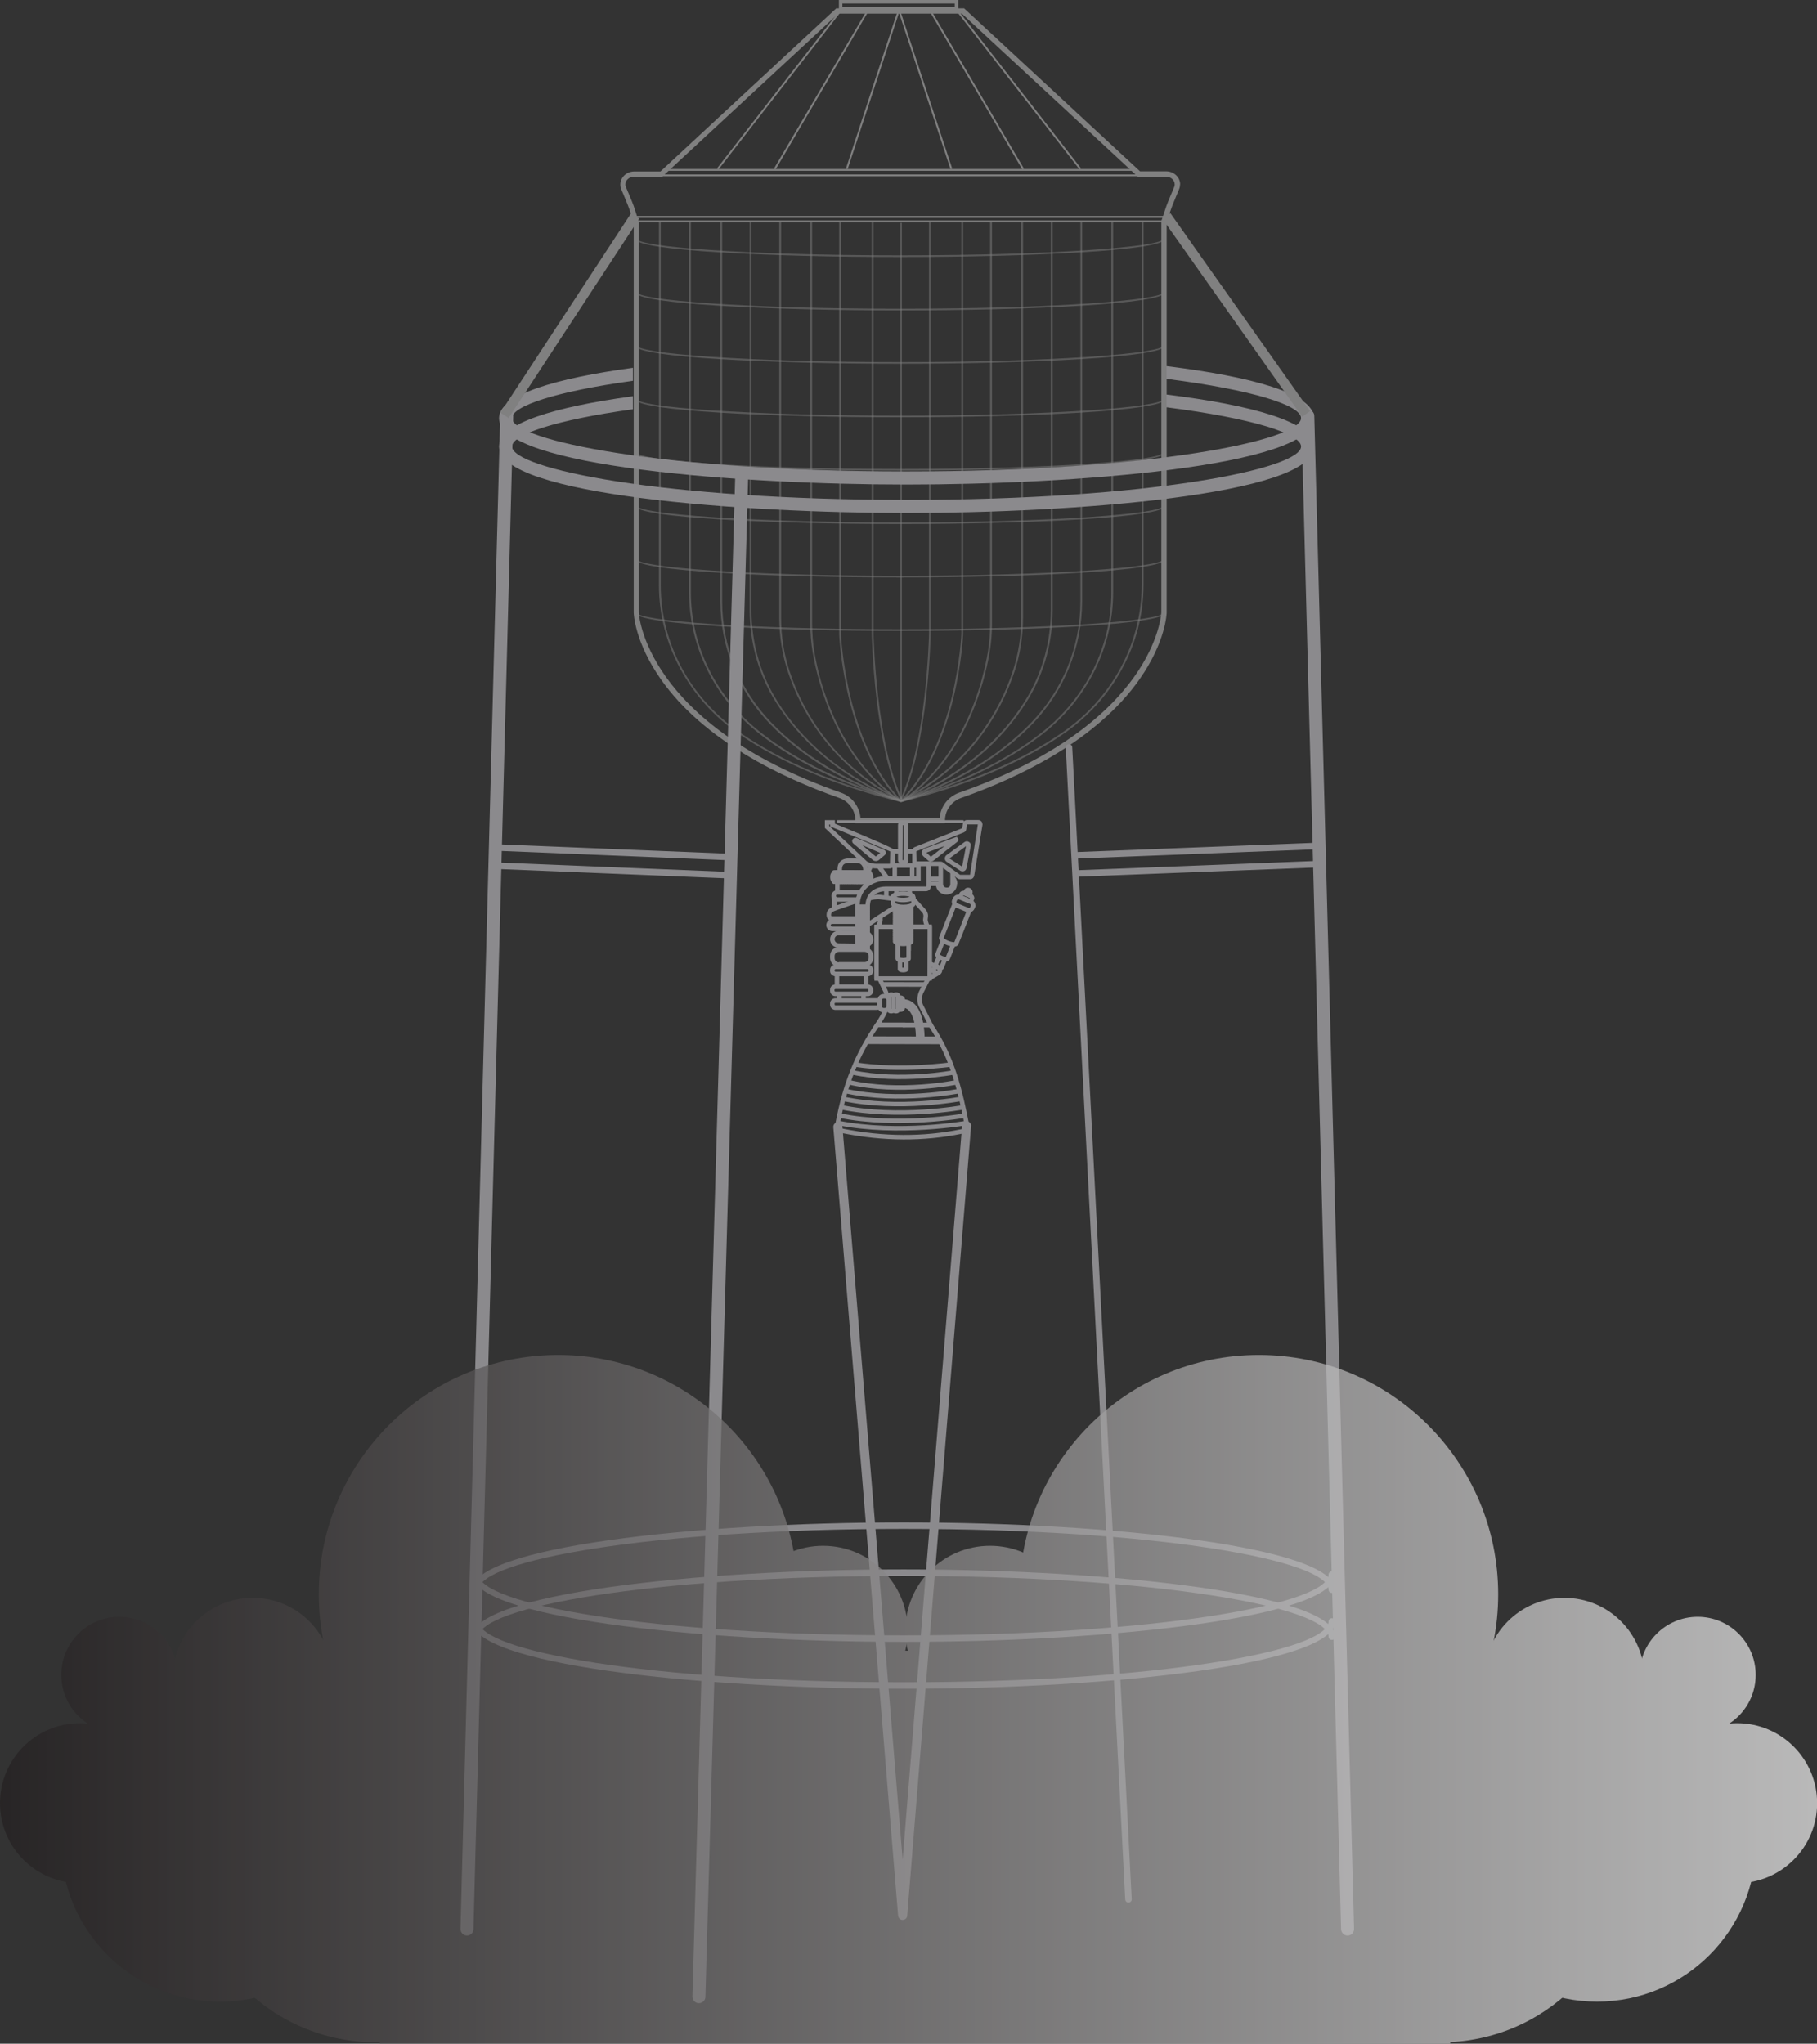 <?xml version="1.0" encoding="UTF-8"?>
<svg id="Layer_2" data-name="Layer 2" xmlns="http://www.w3.org/2000/svg" xmlns:xlink="http://www.w3.org/1999/xlink" viewBox="0 0 139.92 157.36">
  <rect x="0" y="0" width="139.92" height="157.36" fill="#333333" stroke="none"/>
  <defs>
    <style>
      .cls-1 {
        opacity: .7;
      }

      .cls-1, .cls-2 {
        fill: none;
      }

      .cls-3 {
        fill: url(#linear-gradient);
      }

      .cls-4 {
        fill: #8b8a8d;
      }

      .cls-5, .cls-6 {
        fill: gray;
      }

      .cls-2 {
        stroke: gray;
        stroke-miterlimit: 10;
        stroke-width: .75px;
      }

      .cls-7 {
        fill: url(#linear-gradient-8);
      }

      .cls-8 {
        fill: url(#linear-gradient-9);
      }

      .cls-9 {
        fill: url(#linear-gradient-3);
      }

      .cls-10 {
        fill: url(#linear-gradient-4);
      }

      .cls-11 {
        fill: url(#linear-gradient-2);
      }

      .cls-12 {
        fill: url(#linear-gradient-6);
      }

      .cls-13 {
        fill: url(#linear-gradient-7);
      }

      .cls-14 {
        fill: url(#linear-gradient-5);
      }

      .cls-15 {
        fill: url(#linear-gradient-14);
      }

      .cls-16 {
        fill: url(#linear-gradient-15);
      }

      .cls-17 {
        fill: url(#linear-gradient-13);
      }

      .cls-18 {
        fill: url(#linear-gradient-12);
      }

      .cls-19 {
        fill: url(#linear-gradient-10);
      }

      .cls-20 {
        fill: url(#linear-gradient-11);
      }

      .cls-6 {
        opacity: .5;
      }
    </style>
    <linearGradient id="linear-gradient" x1="-.09" y1="122.76" x2="148.21" y2="122.76" gradientUnits="userSpaceOnUse">
      <stop offset="0" stop-color="#231f20"/>
      <stop offset="1" stop-color="#fff"/>
    </linearGradient>
    <linearGradient id="linear-gradient-2" x1="-.09" y1="125.54" x2="148.21" y2="125.54" xlink:href="#linear-gradient"/>
    <linearGradient id="linear-gradient-3" x1="-.09" y1="125.54" x2="148.21" y2="125.54" xlink:href="#linear-gradient"/>
    <linearGradient id="linear-gradient-4" x1="-.09" y1="128.96" x2="148.21" y2="128.96" xlink:href="#linear-gradient"/>
    <linearGradient id="linear-gradient-5" x1="-.09" y1="129.19" x2="148.21" y2="129.19" xlink:href="#linear-gradient"/>
    <linearGradient id="linear-gradient-6" x1="-.09" y1="138.84" x2="148.21" y2="138.84" xlink:href="#linear-gradient"/>
    <linearGradient id="linear-gradient-7" x1="-.09" y1="141.87" x2="148.21" y2="141.87" xlink:href="#linear-gradient"/>
    <linearGradient id="linear-gradient-8" x1="-.09" y1="142.84" x2="148.21" y2="142.84" xlink:href="#linear-gradient"/>
    <linearGradient id="linear-gradient-9" x1="-.09" y1="122.76" x2="148.21" y2="122.76" xlink:href="#linear-gradient"/>
    <linearGradient id="linear-gradient-10" x1="-.09" y1="128.96" x2="148.21" y2="128.96" xlink:href="#linear-gradient"/>
    <linearGradient id="linear-gradient-11" x1="-.09" y1="129.19" x2="148.21" y2="129.19" xlink:href="#linear-gradient"/>
    <linearGradient id="linear-gradient-12" x1="-.09" y1="138.84" x2="148.21" y2="138.84" xlink:href="#linear-gradient"/>
    <linearGradient id="linear-gradient-13" x1="-.09" y1="141.87" x2="148.21" y2="141.87" xlink:href="#linear-gradient"/>
    <linearGradient id="linear-gradient-14" x1="-.09" y1="142.84" x2="148.21" y2="142.84" xlink:href="#linear-gradient"/>
    <linearGradient id="linear-gradient-15" x1="-.09" y1="142.23" x2="148.21" y2="142.23" xlink:href="#linear-gradient"/>
  </defs>
  <g id="Layer_4" data-name="Layer 4">
    <g>
      <path class="cls-4" d="m74.78,86.68s0,.02,0,.03l-4.92,60.8c-.01.18-.17.32-.35.32s-.33-.14-.35-.32l-4.99-60.72c-.01-.2.13-.36.32-.38.19-.02.36.13.38.32l4.64,56.46,4.58-56.53c.02-.19.18-.33.38-.32.18.01.32.17.32.35Z"/>
      <g>
        <path class="cls-4" d="m75.66,63.45s0,.03,0,.05l-.64,3.93c-.03.15-.16.27-.31.27h-.79c-.07,0-.13-.02-.19-.06l-1.32-.96h-1.85c-.08,0-.16-.03-.22-.09-.06-.06-.09-.14-.09-.22h0s0-.86,0-.86c0-.13.08-.25.2-.29l3.65-1.45.05-.37c.03-.15.16-.26.31-.26h.88c.09,0,.18.04.24.11.05.06.07.13.07.2Zm-.35,0h0s0,0,0,0Zm-4.72,2.89h1.84c.07,0,.13.02.18.06l1.32.96h.77s.6-3.88.6-3.88h-.85s-.04.38-.04.38c-.02.11-.09.2-.2.24l-3.65,1.45.02.8Z"/>
        <path class="cls-4" d="m74.75,65.1s0,.04,0,.06l-.32,1.68c-.02.1-.09.19-.18.23-.1.04-.21.03-.29-.02l-1.06-.69c-.09-.06-.14-.15-.14-.26,0-.11.05-.2.13-.26l1.38-1c.1-.08.24-.08.35-.01.09.06.15.16.15.26Zm-.66,1.63l.3-1.58-1.28.95.98.63Z"/>
        <path class="cls-4" d="m73.8,64.66c0,.06-.03.12-.08.16-.4.3-1.49,1.17-1.81,1.43-.14.11-.33.11-.46-.01l-.34-.3c-.1-.09-.14-.21-.12-.34.02-.13.11-.23.23-.27l2.46-.9.1.14s.02.06.02.09Zm-2.46.99l.34.32c.2-.15.64-.5,1.06-.83l-1.39.51Z"/>
        <path class="cls-4" d="m71.69,66.35v1.89c0,.1-.04.2-.12.27-.07.07-.17.11-.27.11h-3.12c-.06,0-.56,0-.89.33-.2.2-.3.49-.3.85v3.3s-.35,0-.35,0v-3.3c0-.46.14-.83.41-1.1.42-.42,1.02-.44,1.13-.44h3.12s.04-.04.04-.04v-1.54s-.44,0-.44,0v1.14s-2.72,0-2.72,0c-.16,0-.74.03-1.25.4-.48.35-.73.88-.73,1.57v3.29s-.35,0-.35,0v-3.29c0-1.01.48-1.57.87-1.85.6-.44,1.27-.47,1.46-.47h2.37s0-1.14,0-1.14h1.14Z"/>
        <path class="cls-4" d="m67.24,74.68v.08c0,.23-.19.41-.41.41h-2.5c-.11,0-.21-.05-.29-.12s-.12-.18-.12-.29h0v-.08c0-.23.18-.41.41-.41h2.5c.23,0,.41.19.41.41Zm-2.91.14h2.5s.06-.03.06-.06v-.08s-.03-.06-.06-.06h-2.5s-.06.03-.06.06v.08h0s.03.06.06.06h0Z"/>
        <path class="cls-4" d="m66.01,70.79v.35s-1.94,0-1.94,0c-.03,0-.05.01-.07.03-.02.02-.03.05-.03.07h0s.01.05.03.07.05.03.07.03h1.94s0,.35,0,.35h-1.93c-.12,0-.23-.05-.32-.14-.09-.09-.13-.2-.13-.32h0c0-.12.05-.24.13-.32.09-.09.2-.13.32-.13h1.94Z"/>
        <path class="cls-4" d="m66.27,68.53v.35s-1.8,0-1.8,0c-.03,0-.05.01-.07.03-.06.06-.01.18.07.18h1.6s0,.34,0,.34h-1.6c-.25,0-.45-.19-.45-.44,0-.25.2-.45.45-.45h1.8Z"/>
        <path class="cls-4" d="m67.25,73.59h0s0,.17,0,.17c0,.37-.3.67-.67.67h-1.99c-.37,0-.67-.3-.67-.67h0s0-.17,0-.17c0-.37.3-.67.67-.67h1.99c.18,0,.34.07.47.2.13.13.2.29.2.47Zm-2.66.49h1.99c.08,0,.16-.03.22-.09.06-.06.09-.14.09-.22v-.17s0,0,0,0c0-.08-.03-.16-.09-.22s-.14-.09-.22-.09h-1.99c-.18,0-.32.14-.32.32v.17s0,0,0,0c0,.17.14.32.32.32h0Z"/>
        <path class="cls-4" d="m67.25,67.49h0v.11c0,.13-.05.25-.14.34-.09.09-.21.14-.34.14h-2.36c-.13,0-.25-.05-.34-.15-.09-.09-.14-.21-.14-.34h0v-.11c0-.13.05-.25.14-.34.09-.09.21-.14.34-.14h2.36c.13,0,.25.05.34.15.09.09.14.21.14.34Zm-2.84.24h2.36s.07-.01.1-.04.04-.06.04-.1v-.11h0s-.01-.07-.04-.1c-.03-.03-.06-.04-.1-.04h-2.36s-.07.01-.1.04-.04.06-.04.1v.11h0c0,.08.06.14.14.14h0Z"/>
        <path class="cls-4" d="m67.24,76.21v.08c0,.23-.18.41-.41.41h-2.5c-.23,0-.41-.19-.41-.41v-.08c0-.23.18-.41.41-.41h2.5c.23,0,.41.19.41.42Zm-2.98.08s.03.06.06.06h2.5s.06-.03.06-.06v-.08s-.03-.06-.06-.06h-2.5s-.06.03-.06.06v.08Z"/>
        <path class="cls-4" d="m67.92,77.27v.08c0,.11-.04.21-.12.29s-.18.12-.29.12h-3.18c-.11,0-.21-.05-.29-.12s-.12-.18-.12-.29h0v-.08c0-.11.04-.21.12-.29.08-.08.18-.12.29-.12h3.18c.23,0,.41.19.41.42Zm-3.65.08s.01.04.02.04c0,0,.02.02.04.02h3.18s.06-.03.06-.06v-.08s-.03-.06-.06-.06h-3.18s-.04,0-.04.01c0,0-.02.02-.02.04v.08h0Z"/>
        <path class="cls-4" d="m66.02,72.64v.35s-1.45-.02-1.45-.02c-.17,0-.34-.07-.46-.19s-.19-.29-.19-.46c0-.35.29-.66.66-.66h1.44s0,.35,0,.35h-1.44c-.17,0-.31.14-.31.31h0c0,.08.03.16.09.22.06.06.14.09.22.09l1.44.02Z"/>
        <path class="cls-4" d="m67.25,72.31h0c0,.27-.14.49-.38.59l-.14-.32c.14-.06.16-.18.16-.27h0c0-.11-.06-.22-.16-.27l.16-.31c.21.11.35.34.35.58Z"/>
        <polygon class="cls-4" points="71.78 71.38 71.77 75.5 71.58 75.52 67.34 75.52 67.32 75.32 67.32 71.2 67.51 71.18 68.94 71.18 68.94 71.53 67.67 71.53 67.67 75.17 71.42 75.17 71.43 71.53 70.17 71.53 70.17 71.18 71.76 71.18 71.78 71.38"/>
        <path class="cls-4" d="m70.49,69.05h0c0,.1-.06.25-.35.34-.16.05-.37.08-.6.08s-.44-.03-.6-.08c-.29-.09-.35-.23-.35-.34h0c0-.1.06-.25.35-.34.16-.05.37-.08.6-.08.22,0,.44.03.6.08.29.09.35.23.35.34Zm-1.46,0c.1.04.28.07.51.07s.41-.03.51-.07c-.1-.04-.28-.07-.51-.07-.23,0-.41.03-.51.07Z"/>
        <path class="cls-4" d="m70.5,69.4c0,.1,0,.18,0,.21-.03.29-.51.4-.94.4-.22,0-.44-.03-.6-.08-.29-.09-.35-.23-.35-.34h0s0-.55,0-.55h.35s0,.51,0,.51c.07.04.28.11.6.11.38,0,.58-.09.61-.12,0-.03-.01-.49-.01-.49h.35c0,.1,0,.24,0,.35Z"/>
        <path class="cls-4" d="m70.34,70.54c0,1.28,0,1.94,0,1.96-.03.26-.42.35-.79.35-.12,0-.54-.01-.71-.19-.07-.07-.1-.14-.08-.18v-2.73s.35,0,.35,0v2.68c.06.03.21.07.44.07.22,0,.38-.04.44-.07,0-.26,0-1.7,0-2.67h.35v.78Zm-1.23,1.94h0s0,0,0,0Z"/>
        <path class="cls-4" d="m70.34,72.35c-.03.26-.42.35-.79.35-.12,0-.54-.01-.71-.19-.07-.07-.06-.13-.08-.18h.35s-.02-.06-.02-.06c.03.03.2.08.46.09s.43-.06.46-.09c0,0-.02.02-.02.05l.35.04Z"/>
        <path class="cls-4" d="m70.34,72.19c-.03.26-.42.35-.79.35-.38,0-.79-.1-.79-.37h.35s-.02-.06-.02-.07c.03.03.2.08.46.09.26,0,.43-.06.46-.09,0,0-.02.02-.02.05l.35.04Z"/>
        <path class="cls-4" d="m70.34,72.03c-.03.26-.42.35-.79.35-.38,0-.79-.1-.79-.37h.35s-.02-.06-.02-.07c.03.03.2.09.46.09s.43-.06.46-.09c0,0-.02.02-.02.05l.35.04Z"/>
        <path class="cls-4" d="m70.34,71.87c-.03.26-.42.35-.79.35-.12,0-.54-.01-.71-.19-.07-.07-.08-.13-.08-.18h0s.35,0,.35,0h0s-.02-.06-.02-.07c.03.03.2.08.46.09s.43-.06.46-.09c0,0-.02.02-.02.05l.35.04Z"/>
        <path class="cls-4" d="m70.34,71.71c-.03.26-.42.35-.79.35-.38,0-.79-.1-.79-.37h.35s-.02-.06-.02-.07c.03.03.2.08.46.09.26,0,.43-.06.46-.09,0,0-.02.02-.02.05l.35.04Z"/>
        <path class="cls-4" d="m70.34,71.55c-.03.26-.42.35-.79.35-.12,0-.54-.01-.71-.19-.07-.07-.06-.13-.08-.18h.35s-.02-.06-.02-.06c.03.03.2.08.46.09.26,0,.43-.06.46-.09,0,0-.02.02-.02.05l.35.04Z"/>
        <path class="cls-4" d="m70.34,71.39c-.03.26-.42.35-.79.35-.38,0-.79-.1-.79-.37h.35s-.02-.06-.02-.07c.03.03.2.08.46.09.26,0,.43-.06.46-.09,0,0-.02.02-.02.05l.35.04Z"/>
        <path class="cls-4" d="m70.34,71.23c-.03.26-.42.35-.79.35-.12,0-.54-.01-.71-.19-.07-.07-.06-.14-.08-.18h.35s-.02-.06-.02-.06c.03.03.2.08.46.09s.43-.06.46-.09c0,0-.02.02-.02.05l.35.04Z"/>
        <path class="cls-4" d="m70.34,71.07c-.03.26-.42.35-.79.35-.38,0-.79-.1-.79-.37h.35s-.02-.06-.02-.07c.03.03.2.09.46.09s.43-.06.46-.09c0,0-.02.02-.02.05l.35.04Z"/>
        <path class="cls-4" d="m70.34,70.91c-.03.26-.42.35-.79.35-.12,0-.54-.01-.71-.19-.07-.07-.08-.13-.08-.18h0s.35,0,.35,0h0s-.02-.06-.02-.07c.03.03.2.08.46.09.26,0,.43-.06.46-.09,0,0-.02.02-.02.05l.35.04Z"/>
        <path class="cls-4" d="m70.34,70.75c-.03.26-.42.35-.79.35-.38,0-.79-.1-.79-.37h.35s-.02-.06-.02-.07c.03.03.2.09.46.09s.43-.06.46-.09c0,0-.02.02-.02.05l.35.04Z"/>
        <path class="cls-4" d="m70.34,70.59c-.03.26-.42.35-.79.35-.38,0-.79-.1-.79-.37h.35s-.02-.06-.02-.07c.03.03.2.08.46.09.26,0,.43-.06.46-.09,0,0-.02.02-.02.05l.35.04Z"/>
        <path class="cls-4" d="m70.34,70.43c-.03.26-.42.35-.79.35-.12,0-.54-.01-.71-.19-.07-.07-.06-.14-.08-.18h.35s-.02-.06-.02-.06c.03.03.2.08.46.09.26,0,.43-.06.46-.09,0,0-.02.02-.02.05l.35.04Z"/>
        <path class="cls-4" d="m70.34,70.27c-.03.26-.42.35-.79.35-.38,0-.79-.1-.79-.37h.35s-.02-.06-.02-.07c.03.03.2.09.46.09s.43-.06.46-.09c0,0-.02.02-.02.05l.35.04Z"/>
        <path class="cls-4" d="m70.34,70.11c-.03.26-.42.35-.79.35-.12,0-.54-.01-.71-.19-.07-.07-.08-.13-.08-.18h0s.35,0,.35,0h0s-.02-.06-.02-.07c.03.03.2.08.46.09.26,0,.43-.06.46-.09,0,0-.02.02-.02.05l.35.04Z"/>
        <path class="cls-4" d="m70.35,69.95c-.03.26-.42.35-.79.35-.38,0-.79-.1-.79-.37h.35s-.02-.06-.02-.07c.03.03.2.09.46.09s.43-.06.46-.09c0,0-.02.02-.02.05l.35.04Z"/>
        <path class="cls-4" d="m70.35,69.79c-.03.26-.42.35-.79.35-.12,0-.54-.01-.71-.19-.07-.07-.08-.13-.08-.18h0s.35,0,.35,0h0s-.02-.06-.02-.07c.03.03.2.08.46.09s.43-.06.46-.09c0,0-.02.02-.02.05l.35.04Z"/>
        <path class="cls-4" d="m70.14,73.2c0,.59,0,.61,0,.62-.03.27-.46.29-.59.29-.11,0-.39-.01-.52-.14-.04-.05-.07-.09-.07-.16v-1.18s.35,0,.35,0v1.1s.13.03.24.03c.12,0,.2-.02.25-.03,0-.23,0-1.1,0-1.1h.35c0,.24,0,.42,0,.58Zm-.84.6h0s0,0,0,0Z"/>
        <path class="cls-4" d="m69.97,74.3c0,.31,0,.32,0,.33-.01.15-.17.24-.42.24-.27,0-.42-.1-.42-.25v-.7s.35,0,.35,0v.59s.04,0,.07,0,.05,0,.07,0c0-.18,0-.59,0-.59h.35c0,.16,0,.29,0,.39Z"/>
        <rect class="cls-4" x="64.55" y="72.77" width=".3" height=".35" transform="translate(-8.31 137.57) rotate(-89.94)"/>
        <rect class="cls-4" x="64.53" y="74.26" width=".35" height=".16"/>
        <rect class="cls-4" x="64.52" y="71.51" width=".3" height=".35" transform="translate(-7.08 136.27) rotate(-89.94)"/>
        <rect class="cls-4" x="63.86" y="69.38" width=".79" height=".35" transform="translate(-5.39 133.72) rotate(-89.93)"/>
        <rect class="cls-4" x="64.09" y="68.12" width=".79" height=".35" transform="translate(-3.89 132.69) rotate(-89.93)"/>
        <rect class="cls-4" x="66.54" y="67.88" width=".32" height=".35" transform="translate(-1.43 134.68) rotate(-89.94)"/>
        <rect class="cls-4" x="64.16" y="70.66" width=".25" height=".35" transform="translate(-6.64 135.03) rotate(-89.92)"/>
        <rect class="cls-4" x="63.98" y="75.3" width=".96" height=".35" transform="translate(-11.09 139.85) rotate(-89.94)"/>
        <rect class="cls-4" x="66.23" y="75.3" width=".96" height=".35" transform="translate(-8.84 142.11) rotate(-89.94)"/>
        <rect class="cls-4" x="64.38" y="76.61" width=".51" height=".35" transform="translate(-12.23 141.32) rotate(-89.92)"/>
        <rect class="cls-4" x="66.24" y="76.61" width=".51" height=".35" transform="translate(-10.38 143.18) rotate(-89.92)"/>
        <path class="cls-4" d="m71.94,79.1h-2.43s0-.35,0-.35h1.88c-.14-.3-.4-.81-.59-1.17-.34-.61-.03-1.23-.02-1.26l.54-1.05.31.16-.54,1.05s-.23.48.01.93c.29.54.71,1.43.72,1.44l.12.25Z"/>
        <path class="cls-4" d="m69.71,78.74v.35s-2.48,0-2.48,0l.18-.27c.28-.42.58-.95.6-1.07l.35.02c0,.18-.27.63-.48.97h1.84Z"/>
        <path class="cls-4" d="m68.46,76.71h0s-.35,0-.35,0h0c0-.15-.07-.3-.07-.31l-.48-1,.31-.15.48,1s.11.22.11.46Z"/>
        <path class="cls-4" d="m66.13,69.49s-1.22.42-1.65.57c-.44.15-.48.21-.48.39h0s0,.07.02.09c.02.01.06.01.06.01h1.95s0,.35,0,.35h-1.93s-.17.02-.31-.1c-.06-.06-.14-.16-.14-.35h0c0-.43.28-.56.72-.72.43-.15,1.65-.57,1.65-.57l.11.33Z"/>
        <path class="cls-4" d="m71.57,71.3l-.33.11-.12-.36c-.03-.1-.05-.21-.03-.32l.02-.17c.01-.11-.02-.22-.09-.3l-.82-.91.26-.23.82.91c.14.16.21.37.18.58l-.02.17c0,.06,0,.12.02.17l.12.36Z"/>
        <path class="cls-4" d="m67.97,70.81c0,.08-.01.16-.04.23l-.12.36-.33-.11.12-.36c.02-.05.02-.11.02-.17l-.02-.17.35-.04.02.17s0,.06,0,.09Z"/>
        <path class="cls-4" d="m68.8,69.02l-.04.35-.98-.12c-.15-.02-.3-.01-.45.01l-.37.07-.06-.34.37-.07c.18-.03.37-.04.55-.02l.98.12Z"/>
        <path class="cls-4" d="m69.02,70c-.11.06-1.35.86-2.11,1.35l-.19-.29c2.13-1.4,2.17-1.4,2.23-1.4v.35-.17l.07.16Z"/>
        <g>
          <path class="cls-4" d="m74.8,70.18c-.65,1.67-.99,2.52-1.01,2.55-.12.23-.52.17-.86.04-.35-.14-.7-.38-.6-.63l1-2.54.32.13-.98,2.49c.05.05.18.15.38.23.21.08.37.1.44.09.09-.23.62-1.58.98-2.49l.32.13Z"/>
          <path class="cls-4" d="m73.57,72.77c-.42,1.08-.43,1.1-.44,1.11-.12.24-.54.1-.66.05-.12-.05-.23-.11-.31-.17-.17-.14-.16-.27-.13-.33l.43-1.09.32.13-.4,1.03s.11.08.22.12c.11.04.19.06.24.06.09-.22.4-1.03.4-1.03l.32.13Z"/>
          <path class="cls-4" d="m72.93,73.91c-.25.64-.26.65-.26.66-.07.13-.25.16-.48.06-.25-.1-.36-.24-.3-.39l.26-.65.32.13-.22.55s.04.02.07.03c.03.01.05.02.07.02.07-.17.22-.55.22-.55l.32.13Z"/>
          <path class="cls-4" d="m75.12,69.7c0,.06-.01.12-.04.18l-.04.09c-.05.11-.14.2-.25.25-.12.05-.24.05-.36,0l-.85-.35c-.24-.1-.35-.37-.25-.61l.04-.09c.05-.11.14-.2.25-.25.12-.05.24-.05.36,0l.84.35c.12.05.2.14.25.25.02.06.04.12.04.18Zm-1.4-.15l.85.35s.06.01.09,0,.05-.03.06-.06l.04-.09s.01-.06,0-.09c-.01-.03-.03-.05-.06-.06l-.85-.35s-.06-.01-.09,0c-.03.01-.05.03-.06.06l-.04.09c-.02.06,0,.13.06.15Z"/>
          <path class="cls-4" d="m75.03,69.14s0,.09-.03.13l-.02.05c-.04.08-.1.15-.19.19-.08.04-.18.03-.26,0l-.49-.21c-.18-.07-.26-.28-.19-.45l.02-.05c.04-.09.1-.15.19-.19.09-.03.18-.03.26,0l.49.21c.09.04.15.1.19.19.02.04.03.09.03.13Zm-.86-.15l.49.2.02-.05-.49-.2-.02.05Z"/>
          <path class="cls-4" d="m72.56,74.7c0,.23-.19.42-.42.42-.11,0-.22-.04-.3-.12-.08-.08-.12-.18-.12-.3h0c0-.11.04-.22.12-.3s.18-.12.3-.12c.23,0,.42.19.42.42Zm-.49,0s.03.07.07.07c.08,0,.08-.14,0-.14-.03,0-.04.01-.05.02,0,0-.02.02-.02.05h0Z"/>
          <path class="cls-4" d="m74.9,68.7c0,.19-.16.35-.35.35-.19,0-.35-.16-.35-.35h0c0-.09.04-.18.1-.25.07-.07.15-.1.25-.1.19,0,.35.16.35.35Z"/>
          <rect class="cls-4" x="71.55" y="74.94" width=".7" height=".35" transform="translate(-28.21 47.02) rotate(-30.57)"/>
          <polygon class="cls-4" points="72.27 74.29 72.13 74.61 71.54 74.37 71.67 74.04 72.27 74.29"/>
        </g>
        <path class="cls-4" d="m69.95,63.54h0s0,2.68,0,2.68c0,.2-.16.36-.36.36h-.07c-.1,0-.19-.04-.26-.11-.07-.07-.11-.16-.11-.26h0s0-2.68,0-2.68c0-.2.16-.36.36-.36h.07c.2,0,.36.16.36.36Zm-.45,2.68h.01s.07.01.07.01l.02-2.69h-.08s-.02,2.68-.02,2.68Z"/>
        <path class="cls-4" d="m68.91,65.46v.18c0,.22,0,.56,0,.82,0,.12-.04.21-.12.29-.08.08-.18.12-.29.12h-.99c-.58,0-.93-.24-.94-.25l-3.05-2.87v-.6s.77,0,.77,0v.27q4.62,1.9,4.62,2.05Zm-2.13.88s.27.17.72.17h.99s.04,0,.04-.02c.01-.3.02-.64.02-.86v-.07c-.49-.22-2.89-1.21-4.51-1.88l-.11-.04v-.15s-.08,0-.08,0v.1s2.92,2.75,2.92,2.75h0Z"/>
        <path class="cls-4" d="m68.22,65.65c0,.07-.03.14-.09.19l-.45.38c-.14.11-.33.11-.47,0l-1.5-1.27c-.1-.08-.12-.22-.05-.32.07-.11.2-.15.31-.1l2.1.9c.08.03.14.11.15.19,0,.01,0,.03,0,.04Zm-1.79-.55l1.01.85.34-.28-1.35-.58Z"/>
        <rect class="cls-4" x="69.93" y="65.23" width=".35" height=".65" transform="translate(4.4 135.53) rotate(-89.89)"/>
        <rect class="cls-4" x="68.85" y="65.26" width=".35" height=".6" transform="translate(3.33 134.45) rotate(-89.89)"/>
        <rect class="cls-4" x="69.5" y="65.6" width=".35" height="2.1" transform="translate(2.88 136.19) rotate(-89.89)"/>
        <rect class="cls-4" x="69.73" y="66.98" width="1.01" height=".35" transform="translate(2.99 137.3) rotate(-89.92)"/>
        <rect class="cls-4" x="68.39" y="66.97" width="1.01" height=".35" transform="translate(1.66 135.96) rotate(-89.92)"/>
        <rect class="cls-4" x="69.88" y="68.44" width=".35" height=".4"/>
        <rect class="cls-4" x="68.86" y="68.44" width=".35" height=".4"/>
        <path class="cls-4" d="m66.82,66.95s0,.15,0,.2l-.35.05c0-.06,0-.26,0-.26,0-.07-.04-.49-.5-.49h-.67s-.13,0-.25.06c-.14.07-.21.21-.21.4v.25s-.35,0-.35,0v-.25c0-.24.07-.44.22-.58.23-.23.56-.23.6-.23h.67c.66,0,.85.56.85.85Z"/>
        <path class="cls-4" d="m73.52,67.12v.95s0,.26-.16.44c-.08.08-.22.18-.45.18-.47,0-.64-.38-.64-.64h0s0-1.54,0-1.54h.35s0,1.54,0,1.54c0,.07.03.29.29.29.09,0,.16-.02.2-.07.07-.07.07-.19.07-.19v-.96s.35,0,.35,0Z"/>
        <rect class="cls-4" x="71.8" y="67.23" width=".35" height=".91" transform="translate(4.15 139.52) rotate(-89.89)"/>
        <rect class="cls-4" x="71.8" y="67.6" width=".35" height=".91" transform="translate(3.77 139.89) rotate(-89.89)"/>
        <path class="cls-4" d="m73.7,68.06h0c0,.22-.09.43-.24.58s-.36.24-.58.24c-.45,0-.82-.37-.82-.83h0s.35,0,.35,0h0c0,.26.21.48.48.48.13,0,.25-.05.34-.14.09-.09.14-.21.14-.34h0c0-.13-.05-.25-.14-.34l.25-.25c.16.16.24.36.24.58Z"/>
        <rect class="cls-4" x="67.84" y="66.6" width=".35" height="1.16" transform="translate(-26.44 52.43) rotate(-35.77)"/>
        <rect class="cls-4" x="67.9" y="68.6" width=".68" height=".35" transform="translate(-.63 136.91) rotate(-89.91)"/>
        <rect class="cls-4" x="66.65" y="66.74" width=".6" height=".35" transform="translate(-22.58 97.64) rotate(-63.93)"/>
        <rect class="cls-4" x="69.44" y="74.17" width=".35" height="3.27" transform="translate(-6.33 145.27) rotate(-89.89)"/>
        <rect class="cls-4" x="69.42" y="77.26" width=".35" height="5.44" transform="translate(-10.52 149.42) rotate(-89.89)"/>
        <rect class="cls-4" x="69.41" y="77.36" width=".35" height="5.72" transform="translate(-10.77 149.65) rotate(-89.89)"/>
        <path class="cls-4" d="m74.63,86.63c0,.13-.04.26-.11.37-.1.15-.25.25-.43.29-2.97.61-6.07.59-9.22-.04-.36-.07-.6-.43-.53-.79h0c.57-3.01,1.51-5.36,3.07-7.64l.05-.08h4.29s.05.08.05.08c1.78,2.62,2.33,5.3,2.81,7.67,0,.05.01.09.01.14Zm-9.96-.04c0,.15.11.29.26.32,3.1.62,6.16.64,9.08.04.09-.02.16-.07.21-.14.05-.07.07-.16.05-.25-.47-2.31-1.01-4.93-2.71-7.47h-3.92c-1.52,2.24-2.4,4.47-2.96,7.43h0s0,.04,0,.06Z"/>
        <path class="cls-4" d="m71.2,79.9s0,.08,0,.09v.17s-.67-.02-.67-.02v-.18s.03-1.58-.55-2.17c-.14-.14-.29-.2-.47-.2h-.17s0-.66,0-.66h.17c.37,0,.69.14.95.41.69.71.74,2.19.74,2.57Z"/>
        <path class="cls-4" d="m69.69,76.97v.62c0,.18-.15.32-.32.32h-.05c-.18,0-.32-.15-.32-.32v-.62c0-.18.15-.32.32-.32h.05c.18,0,.32.15.32.32Zm-.35.59h.03l-.02-.59-.03.03.03.57Z"/>
        <path class="cls-4" d="m69.34,76.73v.98c0,.18-.15.32-.32.32h-.05c-.18,0-.32-.15-.32-.32v-.98c0-.09.04-.17.1-.23s.14-.09.23-.09h.05c.18,0,.32.14.32.32Zm-.35.95h.03s-.03-.95-.03-.95l-.03.03.02.92Zm0,.03h0s0,0,0,0Z"/>
        <path class="cls-4" d="m68.98,76.73v.98c0,.09-.04.17-.1.23s-.14.09-.23.09h-.05c-.18,0-.32-.14-.32-.32v-.98c0-.18.15-.32.32-.32h.05c.18,0,.32.15.32.32Zm-.35.95h.03l-.02-.95-.03.03.03.92Z"/>
        <path class="cls-4" d="m68.61,77h0s0,.49,0,.49c0,.26-.21.47-.47.47h-.1c-.26,0-.47-.21-.47-.47v-.49c0-.12.05-.24.14-.33.09-.09.21-.14.33-.14h.1c.12,0,.24.05.33.14s.14.21.14.33Zm-.69.49c0,.06.05.12.12.12h.1c.06,0,.12-.05.12-.12v-.49h0c0-.07-.05-.12-.12-.12h-.1c-.07,0-.12.05-.12.12v.49Z"/>
        <path class="cls-4" d="m67.13,67.18h0s0,.73,0,.73c0,.1-.08.17-.17.17s-.17-.08-.17-.17h0s0-.73,0-.73c0-.1.08-.17.17-.17s.17.08.17.17Z"/>
        <path class="cls-4" d="m66.97,67.18h0v.73c0,.1-.08.17-.18.17s-.17-.08-.17-.17h0v-.73c0-.1.08-.17.18-.17s.17.08.17.17Z"/>
        <path class="cls-4" d="m66.81,67.18h0v.73c0,.1-.08.17-.18.17s-.17-.08-.17-.17h0v-.73c0-.1.08-.17.18-.17s.17.08.17.17Z"/>
        <path class="cls-4" d="m66.65,67.18h0s0,.73,0,.73c0,.1-.08.17-.17.17s-.17-.08-.17-.17h0s0-.73,0-.73c0-.1.08-.17.17-.17s.17.08.17.17Z"/>
        <path class="cls-4" d="m66.49,67.18h0v.73c0,.1-.08.17-.18.17s-.17-.08-.17-.17h0v-.73c0-.1.08-.17.18-.17s.17.08.17.17Z"/>
        <path class="cls-4" d="m66.33,67.18h0s0,.73,0,.73c0,.1-.08.17-.17.17s-.17-.08-.17-.17h0s0-.73,0-.73c0-.1.08-.17.17-.17s.17.08.17.17Z"/>
        <path class="cls-4" d="m66.17,67.18h0s0,.73,0,.73c0,.1-.08.17-.17.17s-.17-.08-.17-.17h0s0-.73,0-.73c0-.1.08-.17.17-.17s.17.08.17.17Z"/>
        <path class="cls-4" d="m66.01,67.18h0v.73c0,.1-.08.17-.18.17s-.17-.08-.17-.17h0v-.73c0-.1.08-.17.18-.17s.17.08.17.17Z"/>
        <path class="cls-4" d="m65.85,67.17h0s0,.73,0,.73c0,.1-.08.17-.17.17s-.17-.08-.17-.17h0s0-.73,0-.73c0-.1.08-.17.17-.17s.17.08.17.17Z"/>
        <path class="cls-4" d="m65.69,67.17h0v.73c0,.1-.08.17-.18.17s-.17-.08-.17-.17h0v-.73c0-.1.08-.17.18-.17s.17.08.17.17Z"/>
        <path class="cls-4" d="m65.53,67.17h0s0,.73,0,.73c0,.1-.08.17-.17.17s-.17-.08-.17-.17h0s0-.73,0-.73c0-.1.08-.17.17-.17s.17.08.17.17Z"/>
        <path class="cls-4" d="m65.37,67.17h0s0,.73,0,.73c0,.1-.08.17-.17.17s-.17-.08-.17-.17h0s0-.73,0-.73c0-.1.08-.17.17-.17s.17.08.17.17Z"/>
        <path class="cls-4" d="m65.21,67.17h0v.73c0,.1-.08.17-.18.17s-.17-.08-.17-.17h0v-.73c0-.1.08-.17.18-.17s.17.08.17.17Z"/>
        <path class="cls-4" d="m65.05,67.17h0s0,.73,0,.73c0,.1-.08.17-.17.17s-.17-.08-.17-.17h0s0-.73,0-.73c0-.1.08-.17.17-.17s.17.08.17.17Z"/>
        <path class="cls-4" d="m64.89,67.17h0v.73c0,.1-.08.17-.18.17s-.17-.08-.17-.17h0v-.73c0-.1.08-.17.18-.17s.17.08.17.17Z"/>
        <path class="cls-4" d="m64.73,67.17h0v.73c0,.1-.08.17-.18.17s-.17-.08-.17-.17h0v-.73c0-.1.08-.17.18-.17s.17.08.17.17Z"/>
        <path class="cls-4" d="m64.57,67.17h0s0,.73,0,.73c0,.1-.08.17-.17.17s-.17-.08-.17-.17h0s0-.73,0-.73c0-.1.08-.17.17-.17s.17.08.17.17Z"/>
        <path class="cls-4" d="m64.41,67.17h0v.73c0,.1-.08.17-.18.17s-.17-.08-.17-.17h0v-.73c0-.1.08-.17.18-.17s.17.08.17.17Z"/>
        <g>
          <path class="cls-4" d="m66.97,69.82h0c0,.1-.08.17-.17.17h-.76c-.1,0-.17-.08-.17-.18h0c0-.1.08-.17.17-.17h.76c.1,0,.17.08.17.18Z"/>
          <path class="cls-4" d="m66.97,70h0c0,.1-.08.17-.17.17h-.76c-.1,0-.17-.08-.17-.18h0c0-.1.08-.17.17-.17h.76c.1,0,.17.08.17.18Z"/>
          <path class="cls-4" d="m66.97,70.18c0,.09-.08.17-.17.17h-.77c-.1,0-.17-.08-.17-.18h0c0-.1.08-.17.17-.17h.77c.1,0,.17.08.17.18Z"/>
          <path class="cls-4" d="m66.97,70.36h0c0,.1-.08.17-.17.17h-.76c-.1,0-.17-.08-.17-.18h0c0-.1.08-.17.17-.17h.76c.1,0,.17.08.17.18Z"/>
          <path class="cls-4" d="m66.97,70.55h0c0,.1-.08.17-.17.17h-.76c-.1,0-.17-.08-.17-.18h0c0-.1.08-.17.17-.17h.76c.1,0,.17.08.17.18Z"/>
          <path class="cls-4" d="m66.97,70.73h0c0,.1-.08.17-.17.17h-.77c-.1,0-.17-.08-.17-.18h0c0-.1.08-.17.17-.17h.77c.1,0,.17.08.17.18Z"/>
          <path class="cls-4" d="m66.97,70.91h0c0,.1-.08.17-.17.17h-.76c-.1,0-.17-.08-.17-.18h0c0-.1.08-.17.17-.17h.76c.1,0,.17.08.17.18Z"/>
          <path class="cls-4" d="m66.97,71.09h0c0,.1-.08.17-.17.17h-.76c-.1,0-.17-.08-.17-.18h0c0-.1.08-.17.17-.17h.76c.1,0,.17.08.17.18Z"/>
          <path class="cls-4" d="m66.97,71.27h0c0,.1-.08.17-.17.17h-.76c-.1,0-.17-.08-.17-.18h0c0-.1.08-.17.17-.17h.76c.1,0,.17.08.17.18Z"/>
          <path class="cls-4" d="m66.97,71.46h0c0,.1-.08.17-.17.17h-.76c-.1,0-.17-.08-.17-.18h0c0-.1.08-.17.17-.17h.76c.1,0,.17.08.17.18Z"/>
          <path class="cls-4" d="m66.97,71.64c0,.08-.08.17-.17.17h-.76c-.1,0-.17-.08-.17-.18h0c0-.1.08-.17.17-.17h.76c.1,0,.17.08.17.18Z"/>
          <path class="cls-4" d="m66.97,71.82c0,.09-.08.17-.17.17h-.76c-.1,0-.17-.08-.17-.18h0c0-.1.08-.17.17-.17h.76c.1,0,.17.08.17.18Z"/>
          <path class="cls-4" d="m66.97,72h0c0,.1-.08.17-.17.17h-.76c-.1,0-.17-.08-.17-.18h0c0-.1.08-.17.17-.17h.76c.1,0,.17.08.17.18Z"/>
          <path class="cls-4" d="m66.97,72.18h0c0,.1-.08.17-.17.17h-.77c-.1,0-.17-.08-.17-.18h0c0-.1.08-.17.17-.17h.77c.1,0,.17.08.17.18Z"/>
          <path class="cls-4" d="m66.97,72.37h0c0,.1-.08.17-.17.17h-.76c-.1,0-.17-.08-.17-.18h0c0-.1.08-.17.17-.17h.76c.1,0,.17.08.17.18Z"/>
          <path class="cls-4" d="m66.97,72.55h0c0,.1-.08.17-.17.17h-.76c-.1,0-.17-.08-.17-.18h0c0-.1.08-.17.17-.17h.76c.1,0,.17.08.17.18Z"/>
          <path class="cls-4" d="m66.97,72.73h0c0,.1-.08.17-.17.17h-.77c-.1,0-.17-.08-.17-.18h0c0-.1.08-.17.17-.17h.77c.1,0,.17.08.17.18Z"/>
          <path class="cls-4" d="m66.97,72.91h0c0,.1-.08.17-.17.17h-.76c-.1,0-.17-.08-.17-.18h0c0-.1.08-.17.17-.17h.76c.1,0,.17.08.17.18Z"/>
        </g>
        <path class="cls-4" d="m73.49,82.74s-4.16.79-7.89,0l.07-.34c3.66.78,7.71.02,7.75,0l.07.34Z"/>
        <path class="cls-4" d="m73.22,82.14s-3.89.53-7.38,0l.05-.34c3.44.53,7.24.01,7.28,0l.05.35Z"/>
        <path class="cls-4" d="m74.45,86.64c-.05,0-5.25.92-9.96-.01l.07-.34c4.64.92,9.78.02,9.83.01l.06.34Z"/>
        <path class="cls-4" d="m74.33,86.07c-.05,0-5.15.92-9.76-.01l.07-.34c4.55.92,9.58.02,9.63.01l.06.34Z"/>
        <path class="cls-4" d="m74.22,85.43s-5.01.92-9.51-.01l.07-.34c4.43.92,9.33.02,9.37.01l.06.34Z"/>
        <path class="cls-4" d="m74.04,84.78s-4.83.92-9.17-.01l.07-.34c4.26.92,8.98.02,9.03.01l.07.34Z"/>
        <path class="cls-4" d="m73.91,84.18s-4.68.93-8.87-.01l.08-.34c4.12.92,8.68.02,8.73,0l.07.34Z"/>
        <path class="cls-4" d="m73.74,83.5s-4.46.93-8.46-.01l.08-.34c3.92.92,8.27.02,8.31,0l.07.34Z"/>
      </g>
      <path class="cls-6" d="m89.71,47.18c0,.91-10.5,1.4-20.39,1.4s-20.39-.49-20.39-1.4h.14c0,.6,8.32,1.27,20.25,1.27s20.25-.67,20.25-1.27h.14Z"/>
      <path class="cls-6" d="m89.71,43.06c0,.91-10.5,1.4-20.39,1.4s-20.39-.49-20.39-1.4h.14c0,.6,8.32,1.27,20.25,1.27s20.25-.67,20.25-1.27h.14Z"/>
      <path class="cls-6" d="m89.71,38.95c0,.91-10.5,1.4-20.39,1.4s-20.39-.49-20.39-1.4h.14c0,.6,8.32,1.27,20.25,1.27s20.25-.67,20.25-1.27h.14Z"/>
      <path class="cls-6" d="m89.71,34.84c0,.91-10.5,1.4-20.39,1.4s-20.39-.49-20.39-1.4h.14c0,.6,8.32,1.27,20.25,1.27s20.25-.67,20.25-1.27h.14Z"/>
      <path class="cls-6" d="m89.71,30.73c0,.91-10.5,1.4-20.39,1.4s-20.39-.49-20.39-1.4h.14c0,.6,8.32,1.27,20.25,1.27s20.25-.67,20.25-1.27h.14Z"/>
      <path class="cls-6" d="m89.71,26.61c0,.91-10.5,1.4-20.39,1.4s-20.39-.49-20.39-1.4h.14c0,.6,8.32,1.27,20.25,1.27s20.25-.67,20.25-1.27h.14Z"/>
      <path class="cls-6" d="m89.71,22.5c0,.91-10.5,1.4-20.39,1.4s-20.39-.49-20.39-1.4h.14c0,.6,8.32,1.27,20.25,1.27s20.25-.67,20.25-1.27h.14Z"/>
      <path class="cls-6" d="m89.71,18.39c0,.91-10.5,1.4-20.39,1.4s-20.39-.49-20.39-1.4h.14c0,.6,8.32,1.27,20.25,1.27s20.25-.67,20.25-1.27h.14Z"/>
      <path class="cls-5" d="m90.87,14.2c0,.12-.02.24-.07.36-.08.19-.16.38-.24.58-.16.38-.32.77-.45,1.16l-.27.83v30.04c0,.1-.08,2.26-2.08,5.12-3.32,4.74-9.31,7.59-13.75,9.15-.74.26-1.24.96-1.24,1.74v.2h-6.9v-.2c0-.78-.5-1.48-1.24-1.74-4.44-1.56-10.43-4.41-13.75-9.15-2-2.86-2.08-5.03-2.08-5.12v-30.04l-.27-.83c-.13-.39-.29-.78-.45-1.16-.08-.19-.16-.38-.24-.57-.05-.11-.07-.23-.07-.36,0-.56.48-1.01,1.08-1.01h2.01L64.4.64h9.84l13.55,12.55h2.01c.59,0,1.08.45,1.08,1.01Zm-1.44,2.88v-.06s.29-.86.29-.86c.13-.41.3-.81.46-1.19.08-.19.16-.38.24-.57.03-.07.04-.13.04-.2,0-.33-.3-.6-.67-.6h-2.17l-13.55-12.55h-9.52l-13.55,12.55h-2.17c-.37,0-.67.27-.67.6,0,.07.01.14.04.2.08.19.16.38.24.57.16.38.33.78.46,1.19l.29.92v30.07c0,.08.41,8.58,15.56,13.88.84.29,1.43,1.05,1.51,1.93h6.1c.08-.87.66-1.63,1.51-1.93,15.15-5.31,15.56-13.8,15.56-13.89v-30.06Z"/>
      <path class="cls-6" d="m83.33,17.09v29.2c0,3.53-1.36,6.89-3.83,9.46-2.48,2.57-5.87,4.59-10.1,6.01l-.04-.13c4.2-1.41,7.58-3.43,10.04-5.98,2.45-2.54,3.8-5.87,3.8-9.36v-29.2h.14Z"/>
      <path class="cls-6" d="m81.06,17.09v29.9c0,2.37-.61,4.68-1.78,6.67-1.43,2.45-4.3,5.85-9.88,8.09l-.05-.13c5.54-2.23,8.39-5.6,9.81-8.03,1.15-1.98,1.76-4.26,1.76-6.61v-29.9h.14Z"/>
      <path class="cls-6" d="m78.78,17.09v30.48c0,1.43-.22,2.83-.66,4.15-1.03,3.1-3.38,7.36-8.77,10.03l-.06-.12c5.34-2.66,7.68-6.88,8.7-9.95.43-1.31.65-2.69.65-4.11v-30.48h.14Z"/>
      <path class="cls-6" d="m76.39,17.09v30.97c0,.74-.06,1.47-.18,2.16-.4,2.36-1.85,8.22-6.74,11.53l-.08-.11c4.85-3.28,6.29-9.1,6.68-11.44.12-.69.17-1.4.17-2.14v-30.97h.14Z"/>
      <path class="cls-6" d="m74.17,17.09v31.74c0,.09-.4,8.62-4.74,12.91l-.1-.1c4.31-4.25,4.7-12.73,4.7-12.82v-31.74h.14Z"/>
      <path class="cls-6" d="m71.67,17.09v31.74c0,.09-.19,8.61-2.28,12.89l-.12-.06c2.08-4.26,2.27-12.75,2.27-12.84v-31.74h.14Z"/>
      <path class="cls-6" d="m85.72,17.09v28.51c0,4.22-1.97,8.2-5.42,10.91-2.82,2.21-6.5,3.98-10.97,5.26l-.04-.13c4.44-1.27,8.12-3.03,10.92-5.23,3.41-2.68,5.37-6.62,5.37-10.8v-28.51h.14Z"/>
      <path class="cls-6" d="m88.06,17.09v27.96c0,4.51-2.31,8.8-6.17,11.46-3.19,2.21-7.38,3.97-12.44,5.24l-.03-.13c5.04-1.27,9.21-3.03,12.39-5.22,3.83-2.64,6.11-6.89,6.11-11.35v-27.96h.14Z"/>
      <path class="cls-6" d="m69.44,61.63l-.04.13c-4.23-1.42-7.62-3.44-10.1-6.01-2.47-2.57-3.83-5.93-3.83-9.46v-29.2h.14v29.2c0,3.49,1.35,6.82,3.8,9.36,2.46,2.55,5.84,4.57,10.04,5.98Z"/>
      <path class="cls-6" d="m69.44,61.63l-.05.13c-5.58-2.24-8.45-5.64-9.88-8.09-1.16-2-1.78-4.31-1.78-6.67v-29.9h.14v29.9c0,2.34.61,4.63,1.76,6.61,1.42,2.44,4.27,5.81,9.81,8.03Z"/>
      <path class="cls-6" d="m69.5,61.63l-.06.12c-5.38-2.68-7.74-6.93-8.77-10.03-.44-1.32-.66-2.72-.66-4.15v-30.48h.14v30.48c0,1.42.22,2.8.65,4.11,1.02,3.08,3.36,7.3,8.7,9.95Z"/>
      <path class="cls-6" d="m69.4,61.64l-.08.11c-4.89-3.31-6.34-9.17-6.74-11.53-.12-.69-.18-1.42-.18-2.16v-30.97h.14v30.97c0,.73.06,1.45.17,2.14.4,2.35,1.84,8.16,6.68,11.44Z"/>
      <path class="cls-6" d="m69.46,61.65l-.1.1c-4.34-4.29-4.74-12.82-4.74-12.91v-31.74h.14v31.74c0,.08.4,8.56,4.7,12.82Z"/>
      <path class="cls-6" d="m69.53,61.66l-.12.06c-2.09-4.29-2.28-12.81-2.28-12.89v-31.74h.14v31.74c0,.08.19,8.57,2.27,12.84Z"/>
      <path class="cls-6" d="m69.49,61.63l-.04.13c-4.46-1.28-8.15-3.04-10.97-5.26-3.44-2.71-5.42-6.68-5.42-10.91v-28.51h.14v28.51c0,4.18,1.96,8.12,5.37,10.8,2.8,2.2,6.48,3.96,10.92,5.23Z"/>
      <path class="cls-6" d="m69.38,61.63l-.03.13c-5.06-1.27-9.24-3.04-12.44-5.24-3.86-2.67-6.17-6.95-6.17-11.46v-27.96h.14v27.96c0,4.47,2.28,8.71,6.11,11.35,3.18,2.2,7.35,3.96,12.39,5.22Z"/>
      <rect class="cls-5" x="49.08" y="16.98" width="40.52" height=".14"/>
      <rect class="cls-5" x="48.91" y="16.63" width="40.9" height=".14"/>
      <rect class="cls-5" x="50.89" y="13.43" width="36.85" height=".14"/>
      <rect class="cls-5" x="51.32" y="13.01" width="36.14" height=".14"/>
      <rect class="cls-6" x="69.31" y="17.16" width=".14" height="44.35"/>
      <rect class="cls-5" x="78.45" y="-.61" width=".14" height="15.22" transform="translate(12.23 49.66) rotate(-37.86)"/>
      <rect class="cls-5" x="75.19" y=".03" width=".14" height="13.94" transform="translate(6.79 39.01) rotate(-30.37)"/>
      <rect class="cls-5" x="71.21" y=".67" width=".14" height="12.65" transform="translate(1.39 22.64) rotate(-18.22)"/>
      <rect class="cls-5" x="52.32" y="6.93" width="15.22" height=".14" transform="translate(17.65 50.04) rotate(-52.17)"/>
      <rect class="cls-5" x="56.22" y="6.93" width="13.94" height=".14" transform="translate(25.16 57.95) rotate(-59.58)"/>
      <rect class="cls-5" x="60.85" y="6.93" width="12.65" height=".14" transform="translate(39.58 68.64) rotate(-71.83)"/>
      <path class="cls-4" d="m74.24,63.25c0,.06-.05.1-.1.1h-9.62c-.06,0-.1-.05-.1-.1s.05-.1.1-.1h9.62c.06,0,.1.05.1.1Z"/>
      <path class="cls-5" d="m73.79,0v.83h-9.19v-.83h9.19Zm-.27.56v-.29h-8.65v.29h8.65Z"/>
      <path class="cls-4" d="m69.59,126.42c-16.33,0-33.22-1.94-33.22-5.18,0-.14.11-.25.25-.25s.25.11.25.25c0,2.26,13.15,4.68,32.72,4.68s32.72-2.42,32.72-4.68c0-.14.11-.25.25-.25s.25.11.25.25c0,3.24-16.89,5.18-33.22,5.18Z"/>
      <path class="cls-4" d="m69.59,130.03c-16.33,0-33.22-1.94-33.22-5.18,0-.14.11-.25.25-.25s.25.11.25.25c0,2.26,13.15,4.68,32.72,4.68s32.72-2.42,32.72-4.68c0-.14.11-.25.25-.25s.25.11.25.25c0,3.24-16.89,5.18-33.22,5.18Z"/>
      <path class="cls-4" d="m102.56,126.27c-.14,0-.25-.11-.25-.25,0-2.26-13.15-4.68-32.72-4.68s-32.72,2.42-32.72,4.68c0,.14-.11.25-.25.25s-.25-.11-.25-.25c0-3.24,16.89-5.18,33.22-5.18s33.22,1.94,33.22,5.18c0,.14-.11.25-.25.25Z"/>
      <path class="cls-4" d="m102.56,122.65c-.14,0-.25-.11-.25-.25,0-2.26-13.15-4.68-32.72-4.68s-32.72,2.42-32.72,4.68c0,.14-.11.25-.25.25s-.25-.11-.25-.25c0-3.24,16.89-5.18,33.22-5.18s33.22,1.94,33.22,5.18c0,.14-.11.25-.25.25Z"/>
      <path class="cls-4" d="m103.77,149.03c-.27,0-.49-.22-.5-.49l-3.06-116.5c0-.28.21-.51.49-.51.26,0,.51.21.51.49l3.06,116.5c0,.28-.21.51-.49.51h-.01Z"/>
      <path class="cls-4" d="m86.9,146.49c-.14,0-.25-.11-.25-.25l-4.58-88.69c0-.14.11-.25.25-.25.16.02.25.11.25.25l4.58,88.69c0,.14-.11.25-.25.25h0Z"/>
      <path class="cls-4" d="m35.96,149.03h-.01c-.28,0-.49-.24-.49-.51l3.06-116.5c0-.28.24-.49.51-.49.28,0,.49.24.49.51l-3.06,116.5c0,.27-.23.49-.5.49Z"/>
      <path class="cls-4" d="m53.82,154.24h-.01c-.28,0-.49-.24-.49-.51l3.3-117.22c0-.28.25-.49.51-.49.28,0,.49.24.49.51l-3.3,117.22c0,.27-.23.49-.5.49Z"/>
      <path class="cls-4" d="m56.21,66.24h0l-17.92-.73c-.14,0-.25-.12-.24-.26,0-.14.13-.23.26-.24l17.92.73c.14,0,.25.12.24.26,0,.14-.12.24-.25.24Z"/>
      <path class="cls-4" d="m56.21,67.64h0l-17.92-.73c-.14,0-.25-.12-.24-.26,0-.14.13-.23.26-.24l17.92.73c.14,0,.25.12.24.26,0,.14-.12.24-.25.24Z"/>
      <path class="cls-4" d="m82.87,66.11c-.13,0-.25-.11-.25-.24,0-.14.1-.25.24-.26l18.8-.73c.14,0,.25.1.26.24,0,.14-.1.25-.24.26l-18.8.73h0Z"/>
      <path class="cls-4" d="m82.87,67.51c-.13,0-.25-.11-.25-.24,0-.14.1-.25.24-.26l18.8-.73c.13,0,.25.1.26.24,0,.14-.1.25-.24.26l-18.8.73h0Z"/>
      <path class="cls-4" d="m89.83,28.17v1c6.64.85,10.36,2.04,10.36,3.02,0,1.72-11.56,4.11-30.38,4.11s-30.38-2.4-30.38-4.11c0-.92,3.33-2.04,9.31-2.87v-1c-5.94.81-10.31,2.07-10.31,3.88,0,3.75,18.76,5.11,31.38,5.11s31.38-1.36,31.38-5.11c0-1.92-4.89-3.21-11.36-4.01Z"/>
      <path class="cls-4" d="m89.83,30.36v1c6.64.85,10.36,2.04,10.36,3.02,0,1.72-11.56,4.11-30.38,4.11s-30.38-2.4-30.38-4.11c0-.92,3.33-2.04,9.31-2.87v-1s-.06,0-.09.01c-5.89.81-10.22,2.06-10.22,3.87,0,3.75,18.76,5.11,31.38,5.11s31.38-1.36,31.38-5.11c0-1.92-4.89-3.21-11.36-4.01Z"/>
      <line class="cls-2" x1="38.85" y1="31.98" x2="48.91" y2="16.63"/>
      <line class="cls-2" x1="100.58" y1="31.87" x2="89.82" y2="16.63"/>
      <g class="cls-1">
        <circle class="cls-3" cx="42.98" cy="122.76" r="18.43"/>
        <circle class="cls-11" cx="63.38" cy="125.54" r="6.52"/>
        <circle class="cls-9" cx="76.24" cy="125.54" r="6.52"/>
        <circle class="cls-10" cx="9.19" cy="128.96" r="4.47"/>
        <circle class="cls-14" cx="19.46" cy="129.19" r="6.16"/>
        <circle class="cls-12" cx="6.16" cy="138.84" r="6.16"/>
        <circle class="cls-13" cx="16.94" cy="141.87" r="12.25"/>
        <circle class="cls-7" cx="28.94" cy="142.84" r="14.41"/>
        <circle class="cls-8" cx="96.94" cy="122.76" r="18.43"/>
        <circle class="cls-19" cx="130.73" cy="128.96" r="4.47"/>
        <circle class="cls-20" cx="120.47" cy="129.19" r="6.16"/>
        <circle class="cls-18" cx="133.77" cy="138.84" r="6.16"/>
        <circle class="cls-17" cx="122.98" cy="141.87" r="12.25"/>
        <circle class="cls-15" cx="110.98" cy="142.84" r="14.41"/>
        <rect class="cls-16" x="29.25" y="127.1" width="82.43" height="30.26"/>
      </g>
    </g>
  </g>
</svg>